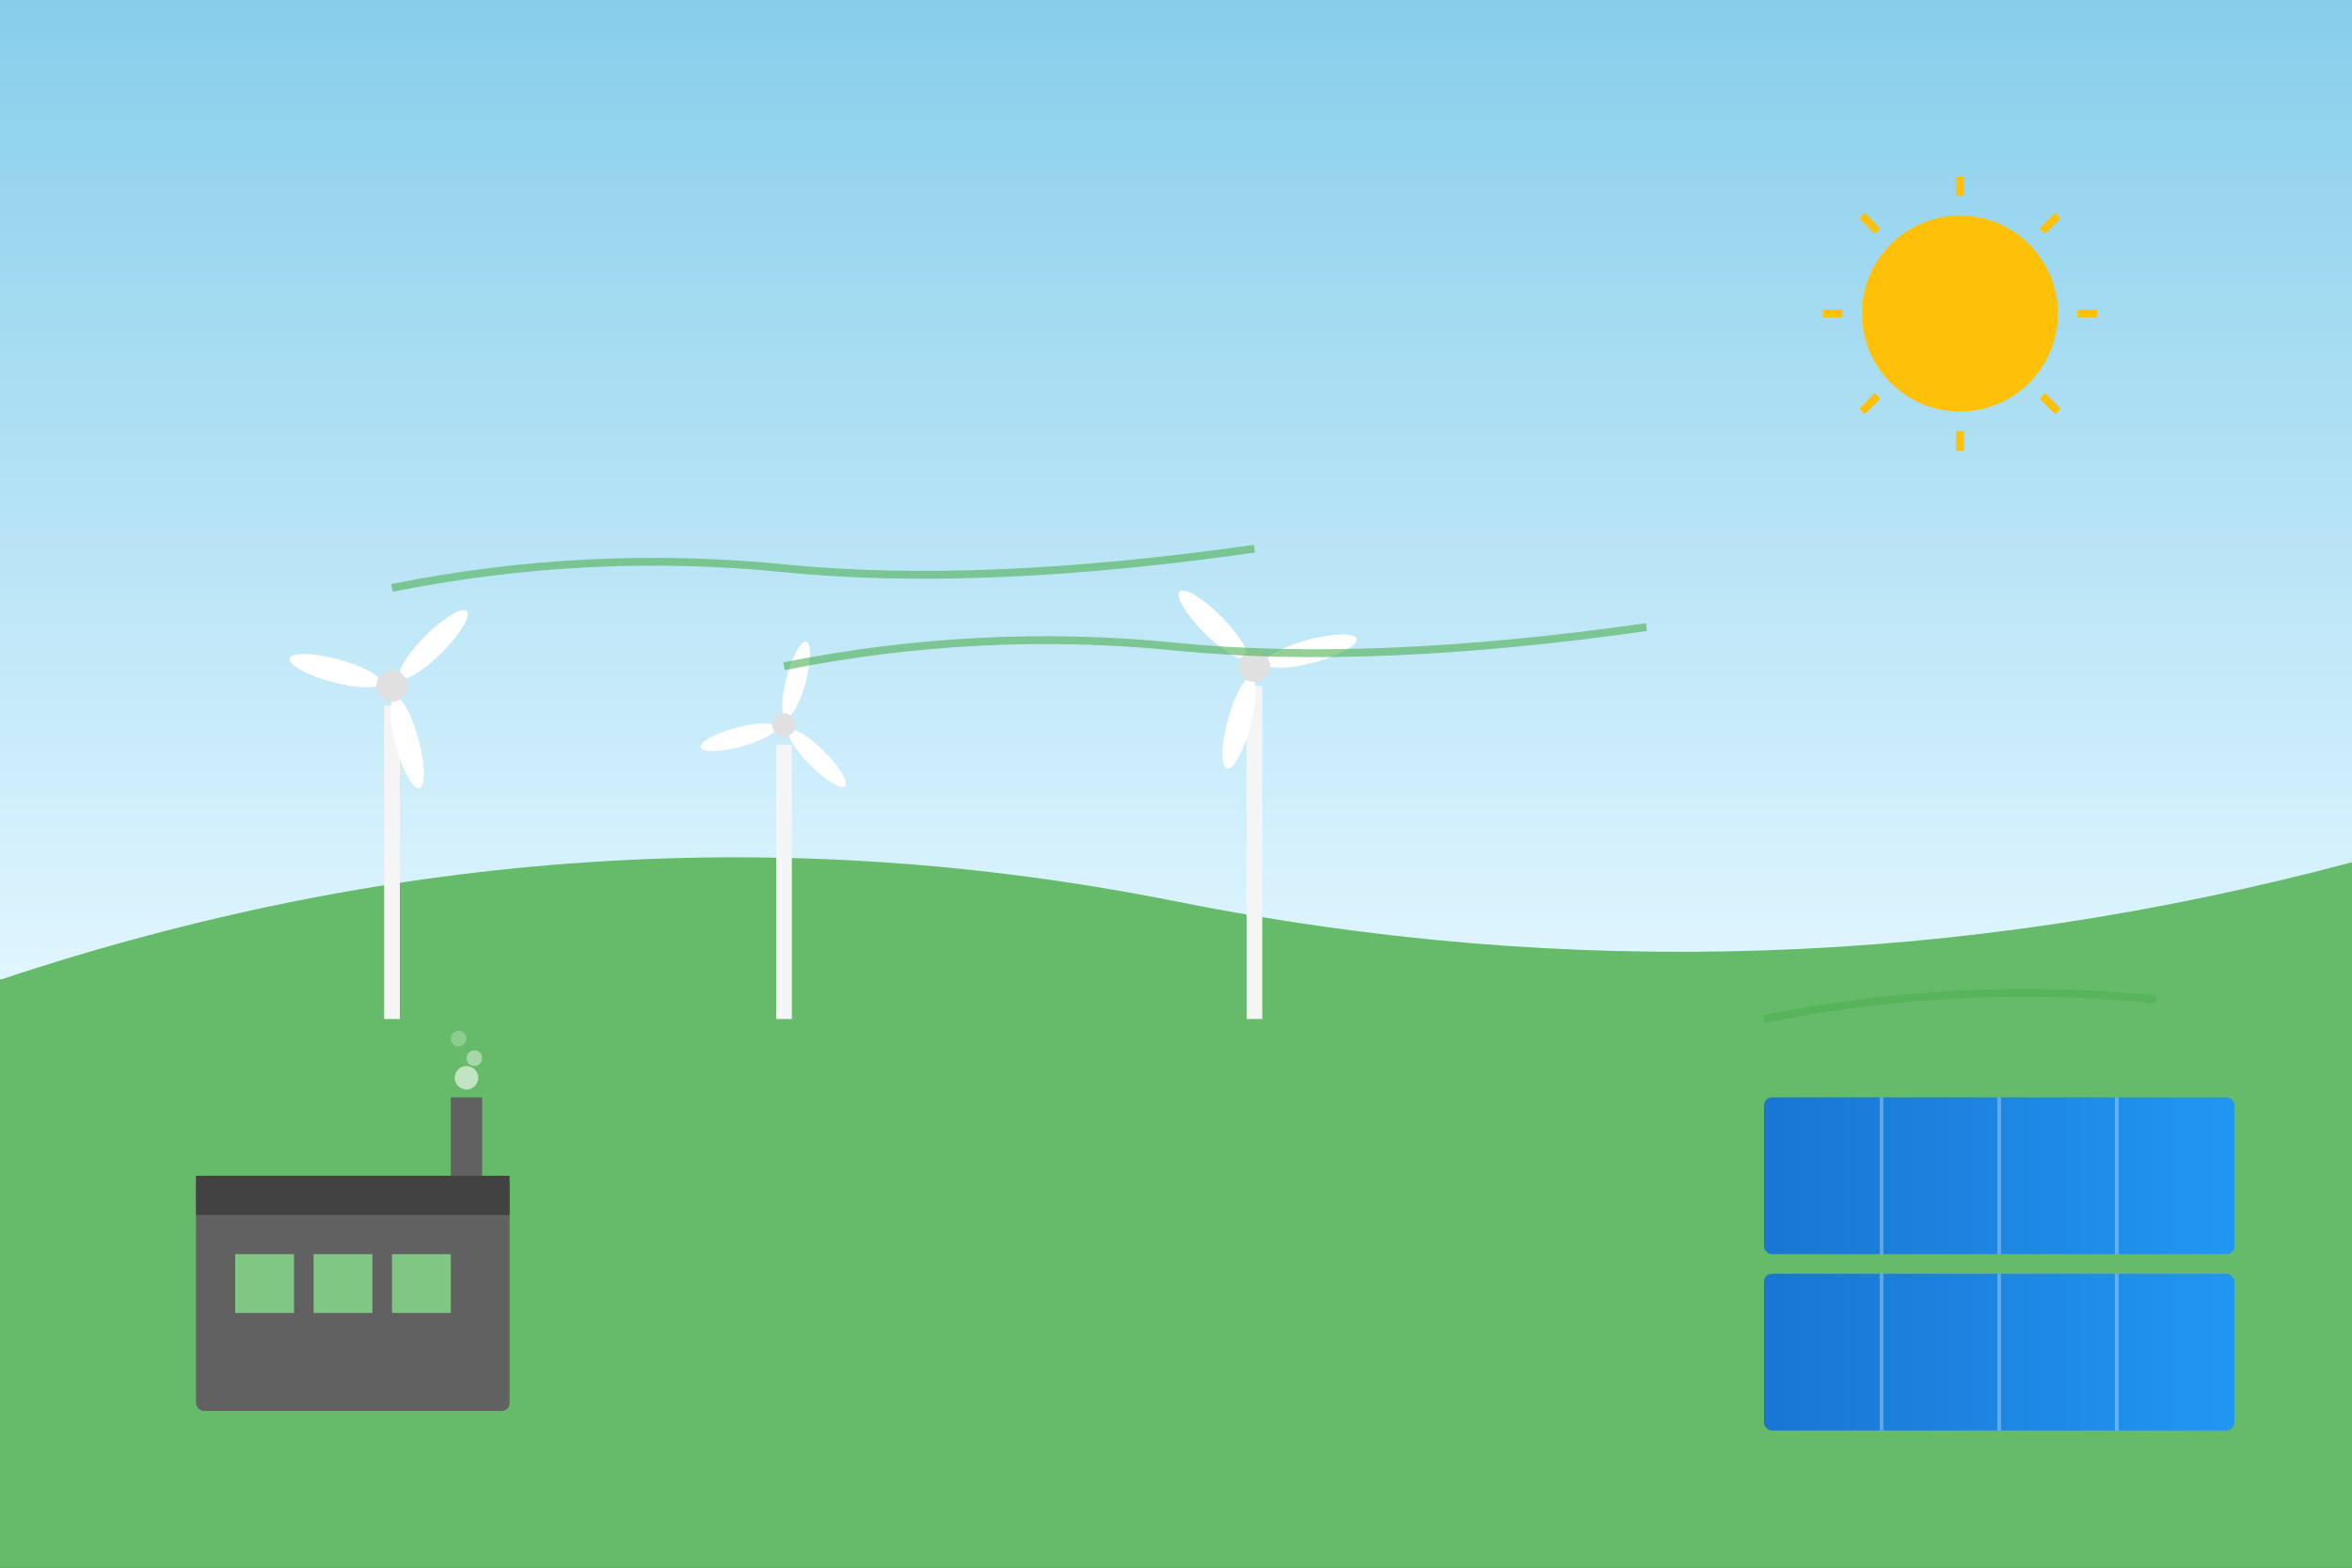 <svg xmlns="http://www.w3.org/2000/svg" viewBox="0 0 600 400" width="600" height="400">
  <rect x="0" y="0" width="600" height="400" fill="#333333" stroke="none"/>
  <defs>
    <linearGradient id="skyGradient" x1="0%" y1="0%" x2="0%" y2="100%">
      <stop offset="0%" style="stop-color:#87ceeb;stop-opacity:1" />
      <stop offset="100%" style="stop-color:#e0f6ff;stop-opacity:1" />
    </linearGradient>
    <linearGradient id="groundGradient" x1="0%" y1="0%" x2="0%" y2="100%">
      <stop offset="0%" style="stop-color:#81c784;stop-opacity:1" />
      <stop offset="100%" style="stop-color:#4caf50;stop-opacity:1" />
    </linearGradient>
    <linearGradient id="solarGradient" x1="0%" y1="0%" x2="100%" y2="0%">
      <stop offset="0%" style="stop-color:#1976d2;stop-opacity:1" />
      <stop offset="100%" style="stop-color:#2196f3;stop-opacity:1" />
    </linearGradient>
  </defs>
  
  <!-- Sky background -->
  <rect x="0" y="0" width="600" height="250" fill="url(#skyGradient)"/>
  
  <!-- Ground -->
  <rect x="0" y="250" width="600" height="150" fill="url(#groundGradient)"/>
  
  <!-- Hills -->
  <path d="M0,250 Q150,200 300,230 T600,220 L600,400 L0,400 Z" fill="#66bb6a"/>
  
  <!-- Wind turbines -->
  <g>
    <!-- Turbine 1 -->
    <g transform="translate(100, 180)">
      <rect x="-2" y="0" width="4" height="80" fill="#f5f5f5"/>
      <g transform="translate(0, -5)">
        <ellipse cx="0" cy="-15" rx="3" ry="12" fill="white" transform="rotate(45)"/>
        <ellipse cx="0" cy="-15" rx="3" ry="12" fill="white" transform="rotate(165)"/>
        <ellipse cx="0" cy="-15" rx="3" ry="12" fill="white" transform="rotate(285)"/>
        <circle cx="0" cy="0" r="4" fill="#e0e0e0"/>
      </g>
    </g>
    
    <!-- Turbine 2 -->
    <g transform="translate(200, 190)">
      <rect x="-2" y="0" width="4" height="70" fill="#f5f5f5"/>
      <g transform="translate(0, -5)">
        <ellipse cx="0" cy="-12" rx="2.5" ry="10" fill="white" transform="rotate(15)"/>
        <ellipse cx="0" cy="-12" rx="2.5" ry="10" fill="white" transform="rotate(135)"/>
        <ellipse cx="0" cy="-12" rx="2.5" ry="10" fill="white" transform="rotate(255)"/>
        <circle cx="0" cy="0" r="3" fill="#e0e0e0"/>
      </g>
    </g>
    
    <!-- Turbine 3 -->
    <g transform="translate(320, 175)">
      <rect x="-2" y="0" width="4" height="85" fill="#f5f5f5"/>
      <g transform="translate(0, -5)">
        <ellipse cx="0" cy="-15" rx="3" ry="12" fill="white" transform="rotate(75)"/>
        <ellipse cx="0" cy="-15" rx="3" ry="12" fill="white" transform="rotate(195)"/>
        <ellipse cx="0" cy="-15" rx="3" ry="12" fill="white" transform="rotate(315)"/>
        <circle cx="0" cy="0" r="4" fill="#e0e0e0"/>
      </g>
    </g>
  </g>
  
  <!-- Solar panels -->
  <g transform="translate(450, 280)">
    <!-- Panel array -->
    <rect x="0" y="0" width="120" height="40" fill="url(#solarGradient)" rx="2"/>
    <rect x="0" y="45" width="120" height="40" fill="url(#solarGradient)" rx="2"/>
    
    <!-- Panel grid lines -->
    <g stroke="white" stroke-width="1" opacity="0.3">
      <line x1="30" y1="0" x2="30" y2="40"/>
      <line x1="60" y1="0" x2="60" y2="40"/>
      <line x1="90" y1="0" x2="90" y2="40"/>
      <line x1="30" y1="45" x2="30" y2="85"/>
      <line x1="60" y1="45" x2="60" y2="85"/>
      <line x1="90" y1="45" x2="90" y2="85"/>
    </g>
  </g>
  
  <!-- Processing facility -->
  <g transform="translate(50, 300)">
    <!-- Main building -->
    <rect x="0" y="0" width="80" height="60" fill="#616161" rx="2"/>
    <rect x="0" y="0" width="80" height="10" fill="#424242"/>
    
    <!-- Windows -->
    <rect x="10" y="20" width="15" height="15" fill="#81c784"/>
    <rect x="30" y="20" width="15" height="15" fill="#81c784"/>
    <rect x="50" y="20" width="15" height="15" fill="#81c784"/>
    
    <!-- Chimney with clean emission -->
    <rect x="65" y="-20" width="8" height="20" fill="#616161"/>
    <circle cx="69" cy="-25" r="3" fill="#e8f5e8" opacity="0.7"/>
    <circle cx="71" cy="-30" r="2" fill="#e8f5e8" opacity="0.5"/>
    <circle cx="67" cy="-35" r="2" fill="#e8f5e8" opacity="0.3"/>
  </g>
  
  <!-- Sun -->
  <circle cx="500" cy="80" r="25" fill="#ffc107"/>
  <g transform="translate(500, 80)" stroke="#ffc107" stroke-width="2">
    <line x1="-35" y1="0" x2="-30" y2="0"/>
    <line x1="30" y1="0" x2="35" y2="0"/>
    <line x1="0" y1="-35" x2="0" y2="-30"/>
    <line x1="0" y1="30" x2="0" y2="35"/>
    <line x1="-25" y1="-25" x2="-21" y2="-21"/>
    <line x1="21" y1="21" x2="25" y2="25"/>
    <line x1="25" y1="-25" x2="21" y2="-21"/>
    <line x1="-21" y1="21" x2="-25" y2="25"/>
  </g>
  
  <!-- Energy waves/lines -->
  <g stroke="#4caf50" stroke-width="2" fill="none" opacity="0.6">
    <path d="M100,150 Q150,140 200,145 T320,140"/>
    <path d="M200,170 Q250,160 300,165 T420,160"/>
    <path d="M450,260 Q500,250 550,255"/>
  </g>
</svg>